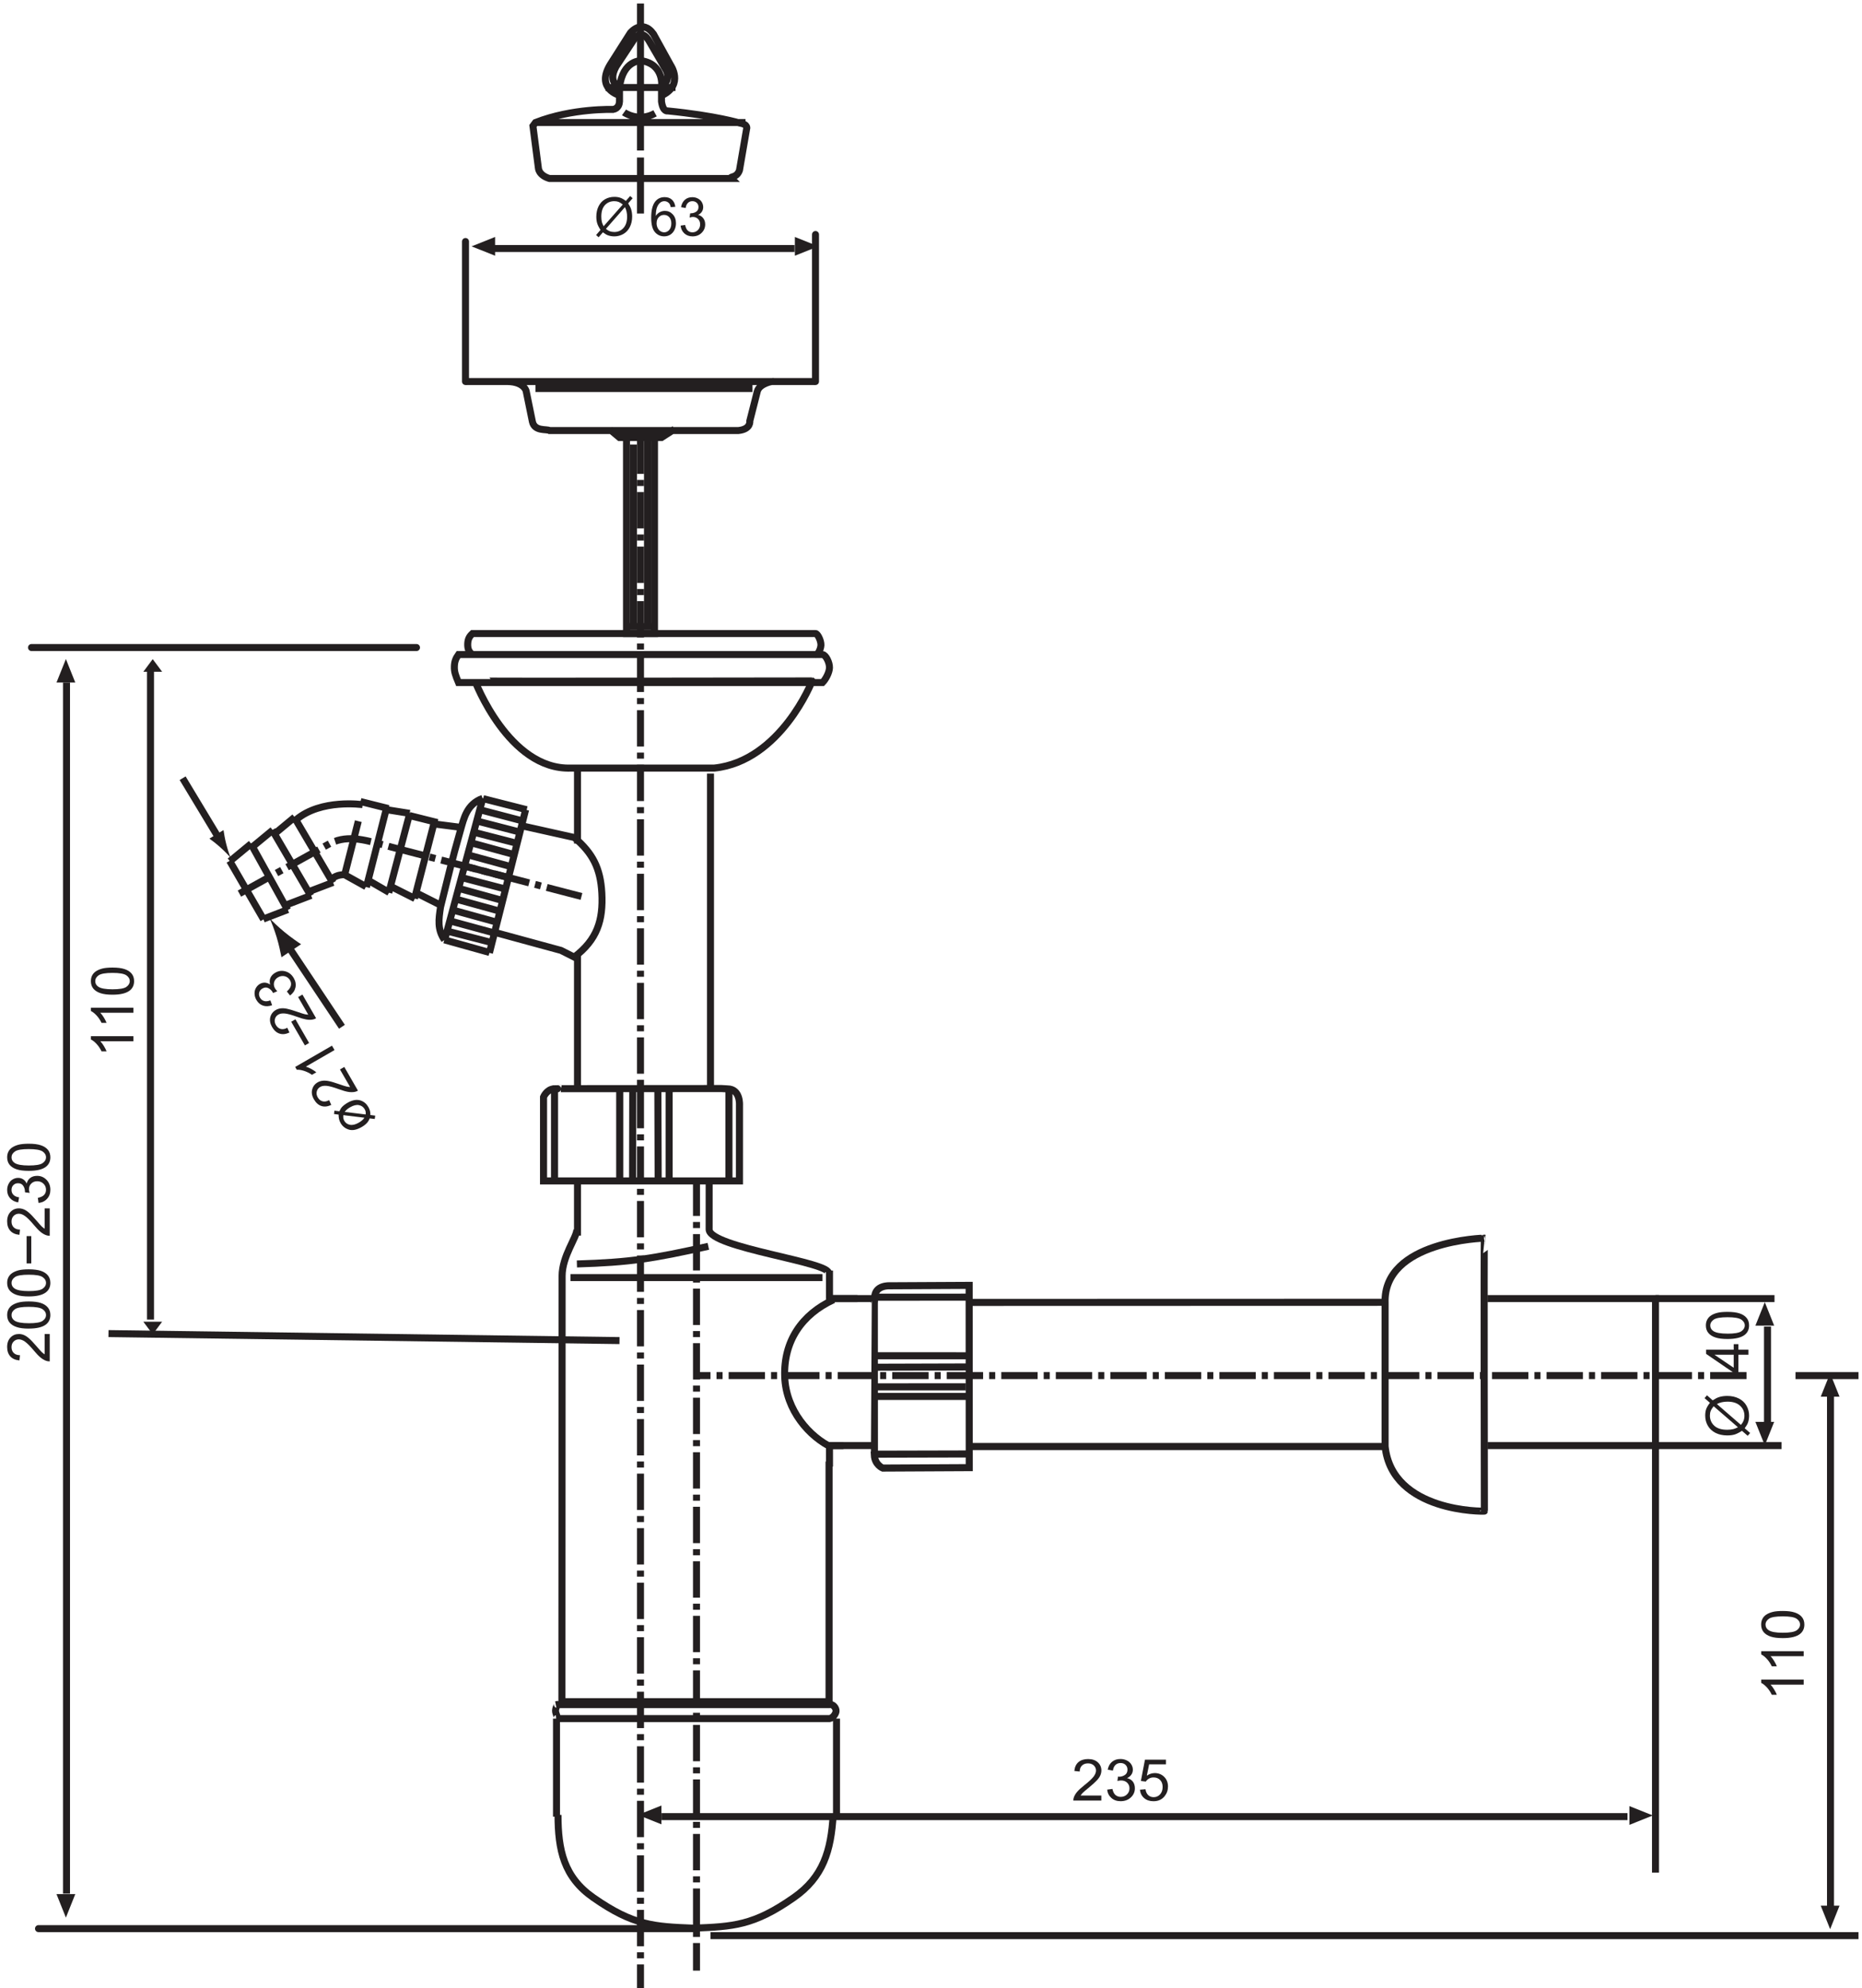 <?xml version="1.0" encoding="UTF-8"?>
<svg xmlns="http://www.w3.org/2000/svg" xmlns:xlink="http://www.w3.org/1999/xlink" width="266pt" height="284pt" viewBox="0 0 266 284" version="1.1">
<defs>
<clipPath id="clip1">
  <path d="M 70 0.32 L 113 0.32 L 113 31 L 70 31 Z "/>
</clipPath>
<clipPath id="clip2">
  <path d="M 86 0.32 L 97 0.32 L 97 31 L 86 31 Z "/>
</clipPath>
<clipPath id="clip3">
  <path d="M 101 196 L 265.719 196 L 265.719 277 L 101 277 Z "/>
</clipPath>
</defs>
<g id="surface1">
<path style="fill:none;stroke-width:10.107;stroke-linecap:butt;stroke-linejoin:round;stroke:rgb(13.719%,12.157%,12.547%);stroke-opacity:1;stroke-miterlimit:3.864;" d="M 824.141 1083.789 C 824.141 1072.305 803.047 1045.898 803.008 1017.227 L 802.734 409.141 L 1184.375 409.141 L 1184.375 752.188 " transform="matrix(0.1,0,0,-0.1,0,284)"/>
<path style="fill:none;stroke-width:10.107;stroke-linecap:butt;stroke-linejoin:miter;stroke:rgb(13.719%,12.157%,12.547%);stroke-opacity:1;stroke-miterlimit:3.864;" d="M 2120.547 1071.289 C 2119.805 1071.523 2120.547 681.445 2120.547 681.445 C 2120.547 680.938 1988.672 679.18 1978.711 773.906 C 1978.711 775.156 1978.711 978.828 1978.711 978.828 C 1975.664 1067.773 2121.328 1071.523 2120.547 1071.289 Z M 1978.203 979.688 L 1383.867 979.531 M 1981.562 773.672 L 1383.867 773.672 M 1041.367 1153.359 L 1041.367 1283.008 M 955.898 1152.539 L 955.898 1284.648 M 940.234 1154.102 L 939.805 1284.219 M 903.711 1153.789 L 903.945 1283.281 M 885.312 1153.359 L 885.312 1285.508 M 792.188 1153.047 L 792.188 1284.844 M 791.641 1284.648 C 791.641 1284.648 801.367 1284.805 801.211 1284.844 C 834.805 1284.844 1030.664 1285.039 1030.664 1285.039 L 1039.297 1284.531 C 1058.047 1284.414 1056.406 1261.133 1056.406 1261.133 L 1056.367 1153.047 L 776.484 1153.047 L 776.484 1272.969 C 776.484 1272.969 781.055 1284.062 791.602 1284.609 Z " transform="matrix(0.1,0,0,-0.1,0,284)"/>
<path style="fill:none;stroke-width:10;stroke-linecap:butt;stroke-linejoin:miter;stroke:rgb(13.719%,12.157%,12.547%);stroke-opacity:1;stroke-dasharray:51.932,8.655,8.655,8.655;stroke-miterlimit:3.864;" d="M 2495 875 L 995 875 " transform="matrix(0.1,0,0,-0.1,0,284)"/>
<path style="fill:none;stroke-width:10.107;stroke-linecap:butt;stroke-linejoin:miter;stroke:rgb(13.719%,12.157%,12.547%);stroke-opacity:1;stroke-miterlimit:3.864;" d="M 1380.977 987.031 L 1251.367 986.953 M 1381.641 903.32 L 1249.023 903.359 M 1380.664 887.344 L 1250.117 886.953 M 1379.375 858.945 L 1249.492 858.906 M 1380.664 845.195 L 1249.688 845.195 M 1380.664 763.047 L 1252.227 762.734 M 1249.102 761.367 L 1249.18 764.336 C 1249.258 764.414 1249.062 977.93 1249.062 977.93 L 1249.531 986.406 C 1249.688 1004.727 1271.211 1003.281 1271.211 1003.281 L 1384.492 1003.867 L 1384.648 743.516 L 1261.055 742.891 C 1261.055 742.891 1249.766 747.383 1249.062 761.367 Z " transform="matrix(0.1,0,0,-0.1,0,284)"/>
<path style="fill:none;stroke-width:10;stroke-linecap:butt;stroke-linejoin:miter;stroke:rgb(13.719%,12.157%,12.547%);stroke-opacity:1;stroke-miterlimit:3.864;" d="M 1185 985 L 1245 985 " transform="matrix(0.1,0,0,-0.1,0,284)"/>
<path style="fill:none;stroke-width:10;stroke-linecap:butt;stroke-linejoin:round;stroke:rgb(13.719%,12.157%,12.547%);stroke-opacity:1;stroke-miterlimit:3.864;" d="M 1185 775 L 1245 775 " transform="matrix(0.1,0,0,-0.1,0,284)"/>
<path style="fill:none;stroke-width:10;stroke-linecap:butt;stroke-linejoin:miter;stroke:rgb(13.719%,12.157%,12.547%);stroke-opacity:1;stroke-miterlimit:3.864;" d="M 1190.82 983.398 C 1145.391 962.422 1119.219 924.102 1121.016 873.281 C 1122.695 825.469 1156.211 787.188 1189.648 771.719 " transform="matrix(0.1,0,0,-0.1,0,284)"/>
<path style="fill:none;stroke-width:10;stroke-linecap:butt;stroke-linejoin:round;stroke:rgb(13.719%,12.157%,12.547%);stroke-opacity:1;stroke-miterlimit:3.864;" d="M 1185 745 L 1185 775 L 1205 775 " transform="matrix(0.1,0,0,-0.1,0,284)"/>
<path style="fill:none;stroke-width:10;stroke-linecap:butt;stroke-linejoin:miter;stroke:rgb(13.719%,12.157%,12.547%);stroke-opacity:1;stroke-miterlimit:3.864;" d="M 1183.203 1020.664 C 1191.406 1036.719 1013.086 1057.383 1013.047 1083.828 C 1012.969 1111.953 1013.086 1156.055 1013.086 1156.055 M 825 1075 L 825 1155 " transform="matrix(0.1,0,0,-0.1,0,284)"/>
<path style="fill:none;stroke-width:10;stroke-linecap:butt;stroke-linejoin:round;stroke:rgb(13.719%,12.157%,12.547%);stroke-opacity:1;stroke-miterlimit:3.864;" d="M 1225 985 L 1185 985 L 1185 1025 " transform="matrix(0.1,0,0,-0.1,0,284)"/>
<path style="fill:none;stroke-width:10;stroke-linecap:butt;stroke-linejoin:miter;stroke:rgb(13.719%,12.157%,12.547%);stroke-opacity:1;stroke-miterlimit:3.864;" d="M 824.141 1034.453 C 900.43 1036.758 932.5 1041.953 1011.914 1059.688 M 815 1015 L 1175 1015 " transform="matrix(0.1,0,0,-0.1,0,284)"/>
<path style="fill:none;stroke-width:10;stroke-linecap:butt;stroke-linejoin:miter;stroke:rgb(13.719%,12.157%,12.547%);stroke-opacity:1;stroke-miterlimit:3.864;" d="M 1190.234 247.422 C 1187.227 196.445 1176.172 158.75 1133.906 129.258 C 1076.406 89.062 1047.07 87.93 990.781 85.664 M 797.148 247.422 C 797.266 197.344 805.312 158.828 847.578 129.297 C 905.078 89.102 934.414 87.969 990.742 85.664 M 1195 385 L 1195 245 M 795 385 L 795 245 M 795 405 L 1185 405 C 1189.336 406.328 1194.883 400.586 1194.336 395.391 C 1193.828 391.133 1189.336 385.664 1185 385 L 795 385 C 798.125 385.664 793.398 391.992 793.633 396.562 C 793.906 402.031 798.125 406.328 795 405 Z " transform="matrix(0.1,0,0,-0.1,0,284)"/>
<path style="fill:none;stroke-width:10;stroke-linecap:butt;stroke-linejoin:miter;stroke:rgb(13.719%,12.157%,12.547%);stroke-opacity:1;stroke-dasharray:51.932,8.655,8.655,8.655;stroke-miterlimit:3.864;" d="M 915 2215 L 915 -5 M 995 1155 L 995 25 " transform="matrix(0.1,0,0,-0.1,0,284)"/>
<path style="fill:none;stroke-width:10;stroke-linecap:butt;stroke-linejoin:miter;stroke:rgb(13.719%,12.157%,12.547%);stroke-opacity:1;stroke-miterlimit:3.864;" d="M 2365 775 L 2365 165 " transform="matrix(0.1,0,0,-0.1,0,284)"/>
<path style="fill:none;stroke-width:10;stroke-linecap:butt;stroke-linejoin:miter;stroke:rgb(13.719%,12.157%,12.547%);stroke-opacity:1;stroke-miterlimit:3.864;" d="M 155 935 L 885 925 " transform="matrix(0.1,0,0,-0.1,0,284)"/>
<path style="fill:none;stroke-width:10;stroke-linecap:butt;stroke-linejoin:miter;stroke:rgb(13.719%,12.157%,12.547%);stroke-opacity:1;stroke-miterlimit:3.864;" d="M 1015 1285 L 1015 1735 M 825 1285 L 825 1475 " transform="matrix(0.1,0,0,-0.1,0,284)"/>
<g clip-path="url(#clip1)" clip-rule="nonzero">
<path style="fill:none;stroke-width:10;stroke-linecap:butt;stroke-linejoin:miter;stroke:rgb(13.719%,12.157%,12.547%);stroke-opacity:1;stroke-miterlimit:3.864;" d="M 886.055 2715.703 C 886.055 2715.703 866.875 2720.586 880.078 2744.922 L 905.859 2783.945 C 905.859 2783.945 916.133 2800.82 927.461 2781.133 L 950.234 2742.148 C 950.234 2742.148 961.016 2727.539 945.43 2716.406 M 884.883 2703.867 C 884.883 2703.867 850.664 2712.93 871.68 2747.695 L 900.469 2792.969 C 900.469 2792.969 917.227 2813.828 933.438 2791.523 L 958.008 2746.992 C 958.008 2746.992 977.227 2719.18 946.016 2703.867 M 765 2665 L 1065 2665 M 891.484 2679.492 C 891.484 2679.492 911.836 2664.883 935.82 2678.125 M 761.328 2660.039 L 769.102 2600.156 C 769.102 2600.156 769.102 2589.727 785 2585 L 1045 2585 C 1041.367 2588.672 1052.188 2584.844 1056.367 2596.68 L 1066.562 2655.82 C 1066.562 2655.82 1069.531 2662.109 1056.992 2664.18 C 1056.992 2664.18 1023.398 2674.609 953.828 2681.562 C 953.828 2681.562 947.227 2679.492 945 2695 L 945 2715 C 945.43 2716.367 949.023 2748.398 916.055 2753.281 C 916.055 2753.281 889.648 2754.648 885 2715 L 885 2695 C 884.883 2692.031 883.672 2685.078 875.898 2683.672 C 875.898 2683.672 817.734 2685.742 765 2665 Z " transform="matrix(0.1,0,0,-0.1,0,284)"/>
</g>
<g clip-path="url(#clip2)" clip-rule="nonzero">
<path style="fill:none;stroke-width:10;stroke-linecap:butt;stroke-linejoin:miter;stroke:rgb(13.719%,12.157%,12.547%);stroke-opacity:1;stroke-miterlimit:3.864;" d="M 865 2715 L 965 2715 M 915 2695 L 915 2835 M 915 2685 L 915 2695 M 915 2625 L 915 2685 M 915 2605 L 915 2615 M 915 2535 L 915 2605 " transform="matrix(0.1,0,0,-0.1,0,284)"/>
</g>
<path style="fill:none;stroke-width:10;stroke-linecap:butt;stroke-linejoin:miter;stroke:rgb(13.719%,12.157%,12.547%);stroke-opacity:1;stroke-miterlimit:3.864;" d="M 895 2215 L 895 1935 L 935 1935 L 935 2215 " transform="matrix(0.1,0,0,-0.1,0,284)"/>
<path style="fill:none;stroke-width:10;stroke-linecap:butt;stroke-linejoin:miter;stroke:rgb(13.719%,12.157%,12.547%);stroke-opacity:1;stroke-miterlimit:3.864;" d="M 895 1945 L 935 1945 " transform="matrix(0.1,0,0,-0.1,0,284)"/>
<path style="fill:none;stroke-width:10;stroke-linecap:butt;stroke-linejoin:miter;stroke:rgb(13.719%,12.157%,12.547%);stroke-opacity:1;stroke-miterlimit:3.864;" d="M 765 2285 L 1075 2285 M 1165 2295 L 1105 2295 C 1104.844 2295.977 1085.156 2292.422 1081.953 2281.25 L 1071.133 2238.633 C 1071.133 2238.633 1073.086 2226.953 1055 2225 L 785 2225 C 780.977 2227.461 763.75 2223.398 760.586 2237.617 L 751.68 2281.25 C 751.68 2281.25 749.141 2294.453 725 2295 L 665 2295 Z M 871.328 2226.445 L 885 2215 L 945 2215 L 963.594 2226.953 " transform="matrix(0.1,0,0,-0.1,0,284)"/>
<path style="fill:none;stroke-width:10.107;stroke-linecap:butt;stroke-linejoin:miter;stroke:rgb(13.719%,12.157%,12.547%);stroke-opacity:1;stroke-miterlimit:3.864;" d="M 678.516 1867.266 C 678.281 1866.484 1160.039 1867.266 1160.039 1867.266 C 1160.547 1867.227 1115.195 1752.773 1020.508 1742.812 C 1019.258 1742.812 815.547 1742.812 815.547 1742.812 C 726.602 1739.727 678.281 1868.008 678.516 1867.266 Z " transform="matrix(0.1,0,0,-0.1,0,284)"/>
<path style="fill:none;stroke-width:10;stroke-linecap:butt;stroke-linejoin:miter;stroke:rgb(13.719%,12.157%,12.547%);stroke-opacity:1;stroke-miterlimit:3.864;" d="M 825 1635 L 825 1745 " transform="matrix(0.1,0,0,-0.1,0,284)"/>
<path style="fill:none;stroke-width:10;stroke-linecap:butt;stroke-linejoin:miter;stroke:rgb(13.719%,12.157%,12.547%);stroke-opacity:1;stroke-miterlimit:3.864;" d="M 745 1785 Z " transform="matrix(0.1,0,0,-0.1,0,284)"/>
<path style="fill:none;stroke-width:10;stroke-linecap:butt;stroke-linejoin:miter;stroke:rgb(13.719%,12.157%,12.547%);stroke-opacity:1;stroke-miterlimit:3.864;" d="M 675 1935 L 1165 1935 C 1167.773 1935.156 1173.008 1925.195 1172.773 1918.398 C 1172.539 1912.305 1167.773 1903.594 1165 1905 L 675 1905 C 669.727 1908.633 667.969 1913.203 668.164 1920.078 C 668.398 1926.445 670.078 1930.508 675 1935 Z M 655 1905 L 1175 1905 C 1179.688 1904.648 1185.195 1893.633 1184.961 1886.094 C 1184.727 1879.375 1179.688 1869.688 1175 1865 L 655 1865 C 650.664 1875.352 648.828 1880.391 649.102 1887.969 C 649.297 1894.961 651.055 1899.414 655 1905 Z " transform="matrix(0.1,0,0,-0.1,0,284)"/>
<path style="fill:none;stroke-width:10;stroke-linecap:butt;stroke-linejoin:miter;stroke:rgb(13.719%,12.157%,12.547%);stroke-opacity:1;stroke-miterlimit:3.864;" d="M 925 2215 L 925 1945 M 905 2205 L 905 1945 " transform="matrix(0.1,0,0,-0.1,0,284)"/>
<path style="fill:none;stroke-width:10;stroke-linecap:butt;stroke-linejoin:miter;stroke:rgb(13.719%,12.157%,12.547%);stroke-opacity:1;stroke-miterlimit:3.864;" d="M 2125 985 L 2365 985 L 2365 775 L 2125 775 " transform="matrix(0.1,0,0,-0.1,0,284)"/>
<g clip-path="url(#clip3)" clip-rule="nonzero">
<path style="fill:none;stroke-width:10;stroke-linecap:butt;stroke-linejoin:miter;stroke:rgb(13.719%,12.157%,12.547%);stroke-opacity:1;stroke-miterlimit:3.864;" d="M 2565 875 L 2655 875 M 1015 75 L 2655 75 " transform="matrix(0.1,0,0,-0.1,0,284)"/>
</g>
<path style="fill:none;stroke-width:10;stroke-linecap:round;stroke-linejoin:miter;stroke:rgb(13.719%,12.157%,12.547%);stroke-opacity:1;stroke-miterlimit:3.864;" d="M 665 2295 L 665 2495 M 1165 2295 L 1165 2505 " transform="matrix(0.1,0,0,-0.1,0,284)"/>
<path style="fill:none;stroke-width:10;stroke-linecap:round;stroke-linejoin:miter;stroke:rgb(13.719%,12.157%,12.547%);stroke-opacity:1;stroke-miterlimit:3.864;" d="M 995 85 L 55 85 M 595 1915 L 45 1915 " transform="matrix(0.1,0,0,-0.1,0,284)"/>
<path style=" stroke:none;fill-rule:evenodd;fill:rgb(13.719%,12.157%,12.547%);fill-opacity:1;" d="M 70.727 35.191 L 70.727 36.531 L 67.367 35.191 L 70.727 33.848 L 70.727 35.191 "/>
<path style=" stroke:none;fill-rule:evenodd;fill:rgb(13.719%,12.157%,12.547%);fill-opacity:1;" d="M 113.555 35.191 L 113.555 33.848 L 116.906 35.191 L 113.555 36.531 L 113.555 35.191 "/>
<path style="fill:none;stroke-width:10;stroke-linecap:butt;stroke-linejoin:miter;stroke:rgb(13.719%,12.157%,12.547%);stroke-opacity:1;stroke-miterlimit:3.864;" d="M 705 2485 L 1135 2485 " transform="matrix(0.1,0,0,-0.1,0,284)"/>
<path style=" stroke:none;fill-rule:evenodd;fill:rgb(13.719%,12.157%,12.547%);fill-opacity:1;" d="M 94.488 259.258 L 94.488 260.602 L 91.133 259.258 L 94.488 257.918 L 94.488 259.258 "/>
<path style=" stroke:none;fill-rule:evenodd;fill:rgb(13.719%,12.157%,12.547%);fill-opacity:1;" d="M 232.77 259.336 L 232.77 257.996 L 236.121 259.336 L 232.77 260.68 L 232.77 259.336 "/>
<path style="fill:none;stroke-width:10;stroke-linecap:butt;stroke-linejoin:miter;stroke:rgb(13.719%,12.157%,12.547%);stroke-opacity:1;stroke-miterlimit:3.864;" d="M 2365 775 L 2545 775 M 2365 985 L 2535 985 M 945 245 L 2325 245 " transform="matrix(0.1,0,0,-0.1,0,284)"/>
<path style=" stroke:none;fill-rule:evenodd;fill:rgb(13.719%,12.157%,12.547%);fill-opacity:1;" d="M 252.113 189.367 L 250.77 189.367 L 252.113 186.012 L 253.453 189.367 L 252.113 189.367 "/>
<path style=" stroke:none;fill-rule:evenodd;fill:rgb(13.719%,12.157%,12.547%);fill-opacity:1;" d="M 252.113 203.109 L 253.453 203.109 L 252.113 206.469 L 250.77 203.109 L 252.113 203.109 "/>
<path style="fill:none;stroke-width:10;stroke-linecap:butt;stroke-linejoin:miter;stroke:rgb(13.719%,12.157%,12.547%);stroke-opacity:1;stroke-miterlimit:3.864;" d="M 2525 945 L 2525 805 " transform="matrix(0.1,0,0,-0.1,0,284)"/>
<path style=" stroke:none;fill-rule:nonzero;fill:rgb(13.719%,12.157%,12.547%);fill-opacity:1;" d="M 6.383 193.461 L 6.383 190.562 L 7.102 190.562 L 7.102 194.469 C 7.086 194.469 7.07 194.469 7.059 194.469 C 6.895 194.469 6.738 194.441 6.586 194.387 C 6.316 194.289 6.043 194.129 5.781 193.91 C 5.516 193.691 5.211 193.371 4.867 192.961 C 4.332 192.32 3.898 191.887 3.586 191.664 C 3.27 191.438 2.973 191.324 2.691 191.324 C 2.398 191.324 2.148 191.43 1.949 191.633 C 1.746 191.836 1.645 192.105 1.645 192.434 C 1.645 192.781 1.754 193.062 1.965 193.27 C 2.18 193.48 2.477 193.586 2.855 193.586 L 2.777 194.332 C 2.207 194.281 1.77 194.09 1.469 193.754 C 1.168 193.418 1.02 192.969 1.02 192.406 C 1.02 191.836 1.184 191.387 1.508 191.055 C 1.828 190.723 2.227 190.559 2.699 190.559 C 2.945 190.559 3.18 190.605 3.418 190.707 C 3.645 190.801 3.895 190.961 4.152 191.191 C 4.414 191.414 4.766 191.789 5.219 192.312 C 5.59 192.75 5.848 193.031 5.98 193.156 C 6.113 193.281 6.25 193.383 6.383 193.461 "/>
<path style=" stroke:none;fill-rule:nonzero;fill:rgb(13.719%,12.157%,12.547%);fill-opacity:1;" d="M 4.109 189.023 C 5.102 189.023 5.758 188.914 6.082 188.688 C 6.41 188.461 6.574 188.184 6.574 187.852 C 6.574 187.52 6.41 187.242 6.082 187.02 C 5.75 186.793 5.094 186.68 4.109 186.68 C 3.121 186.68 2.461 186.789 2.137 187.02 C 1.812 187.242 1.648 187.523 1.648 187.859 C 1.648 188.191 1.793 188.453 2.082 188.652 C 2.449 188.898 3.125 189.02 4.109 189.02 Z M 4.109 189.789 C 3.395 189.789 2.82 189.719 2.387 189.57 C 1.949 189.426 1.613 189.211 1.375 188.93 C 1.141 188.645 1.023 188.285 1.023 187.852 C 1.023 187.535 1.086 187.254 1.219 187.012 C 1.352 186.77 1.535 186.57 1.785 186.414 C 2.031 186.262 2.332 186.137 2.684 186.047 C 3.035 185.957 3.512 185.91 4.109 185.91 C 4.82 185.91 5.395 185.984 5.828 186.125 C 6.262 186.27 6.598 186.484 6.836 186.77 C 7.074 187.055 7.195 187.414 7.195 187.848 C 7.195 188.418 6.984 188.871 6.566 189.199 C 6.062 189.59 5.242 189.785 4.109 189.785 "/>
<path style=" stroke:none;fill-rule:nonzero;fill:rgb(13.719%,12.157%,12.547%);fill-opacity:1;" d="M 4.109 184.43 C 5.102 184.43 5.758 184.316 6.082 184.094 C 6.41 183.871 6.574 183.59 6.574 183.262 C 6.574 182.93 6.41 182.652 6.082 182.426 C 5.75 182.199 5.094 182.09 4.109 182.09 C 3.121 182.09 2.461 182.199 2.137 182.426 C 1.812 182.652 1.648 182.934 1.648 183.266 C 1.648 183.598 1.793 183.863 2.082 184.059 C 2.449 184.309 3.125 184.43 4.109 184.43 Z M 4.109 185.195 C 3.395 185.195 2.82 185.125 2.387 184.98 C 1.949 184.836 1.613 184.621 1.375 184.336 C 1.141 184.051 1.023 183.691 1.023 183.262 C 1.023 182.941 1.086 182.66 1.219 182.422 C 1.352 182.18 1.535 181.98 1.785 181.824 C 2.031 181.668 2.332 181.543 2.684 181.453 C 3.035 181.367 3.512 181.32 4.109 181.32 C 4.82 181.32 5.395 181.395 5.828 181.535 C 6.262 181.68 6.598 181.895 6.836 182.18 C 7.074 182.465 7.195 182.824 7.195 183.258 C 7.195 183.832 6.984 184.281 6.566 184.605 C 6.062 184.996 5.242 185.195 4.109 185.195 "/>
<path style=" stroke:none;fill-rule:nonzero;fill:rgb(13.719%,12.157%,12.547%);fill-opacity:1;" d="M 3.801 180.48 L 4.469 180.48 L 4.469 176.574 L 3.801 176.574 Z "/>
<path style=" stroke:none;fill-rule:nonzero;fill:rgb(13.719%,12.157%,12.547%);fill-opacity:1;" d="M 6.383 175.52 L 6.383 172.617 L 7.102 172.617 L 7.102 176.527 C 7.086 176.527 7.07 176.527 7.059 176.527 C 6.895 176.527 6.738 176.496 6.586 176.441 C 6.316 176.344 6.043 176.184 5.781 175.965 C 5.516 175.746 5.211 175.43 4.867 175.016 C 4.332 174.375 3.898 173.941 3.586 173.719 C 3.27 173.488 2.973 173.379 2.691 173.379 C 2.398 173.379 2.148 173.484 1.949 173.688 C 1.746 173.895 1.645 174.16 1.645 174.492 C 1.645 174.84 1.754 175.121 1.965 175.328 C 2.18 175.539 2.477 175.645 2.855 175.645 L 2.777 176.391 C 2.207 176.34 1.77 176.145 1.469 175.812 C 1.168 175.477 1.02 175.027 1.02 174.465 C 1.02 173.895 1.184 173.441 1.508 173.113 C 1.828 172.781 2.227 172.613 2.699 172.613 C 2.945 172.613 3.18 172.664 3.418 172.762 C 3.645 172.859 3.895 173.02 4.152 173.246 C 4.414 173.469 4.766 173.848 5.219 174.367 C 5.59 174.805 5.848 175.086 5.98 175.215 C 6.113 175.336 6.25 175.438 6.383 175.52 "/>
<path style=" stroke:none;fill-rule:nonzero;fill:rgb(13.719%,12.157%,12.547%);fill-opacity:1;" d="M 5.504 171.836 L 5.406 171.109 C 5.82 171.027 6.121 170.887 6.301 170.688 C 6.488 170.488 6.574 170.246 6.574 169.957 C 6.574 169.613 6.457 169.324 6.215 169.094 C 5.973 168.855 5.672 168.738 5.312 168.738 C 4.973 168.738 4.691 168.848 4.469 169.066 C 4.25 169.281 4.137 169.559 4.137 169.895 C 4.137 170.031 4.172 170.199 4.238 170.402 L 3.586 170.324 C 3.57 170.277 3.562 170.238 3.562 170.211 C 3.562 169.906 3.48 169.629 3.316 169.387 C 3.156 169.145 2.91 169.023 2.57 169.023 C 2.305 169.023 2.082 169.113 1.906 169.293 C 1.73 169.469 1.645 169.699 1.645 169.984 C 1.645 170.266 1.738 170.492 1.918 170.68 C 2.098 170.867 2.367 170.988 2.727 171.039 L 2.598 171.762 C 2.098 171.672 1.711 171.469 1.434 171.152 C 1.16 170.844 1.023 170.449 1.023 169.984 C 1.023 169.66 1.094 169.363 1.238 169.094 C 1.379 168.82 1.57 168.613 1.816 168.473 C 2.062 168.328 2.32 168.258 2.598 168.258 C 2.855 168.258 3.094 168.324 3.305 168.461 C 3.52 168.598 3.691 168.801 3.816 169.066 C 3.898 168.719 4.07 168.449 4.332 168.258 C 4.586 168.066 4.914 167.969 5.305 167.969 C 5.832 167.969 6.277 168.16 6.645 168.535 C 7.012 168.91 7.195 169.387 7.195 169.957 C 7.195 170.477 7.039 170.906 6.723 171.246 C 6.414 171.59 6.004 171.785 5.504 171.836 L 5.504 171.832 "/>
<path style=" stroke:none;fill-rule:nonzero;fill:rgb(13.719%,12.157%,12.547%);fill-opacity:1;" d="M 4.109 166.488 C 5.102 166.488 5.758 166.379 6.082 166.152 C 6.41 165.93 6.574 165.648 6.574 165.316 C 6.574 164.984 6.41 164.711 6.082 164.484 C 5.75 164.258 5.094 164.145 4.109 164.145 C 3.121 164.145 2.461 164.254 2.137 164.484 C 1.812 164.711 1.648 164.988 1.648 165.324 C 1.648 165.656 1.793 165.922 2.082 166.117 C 2.449 166.367 3.125 166.488 4.109 166.488 Z M 4.109 167.254 C 3.395 167.254 2.82 167.184 2.387 167.039 C 1.949 166.895 1.613 166.68 1.375 166.395 C 1.141 166.109 1.023 165.75 1.023 165.316 C 1.023 165 1.086 164.719 1.219 164.477 C 1.352 164.238 1.535 164.035 1.785 163.883 C 2.031 163.727 2.332 163.602 2.684 163.512 C 3.035 163.426 3.512 163.379 4.109 163.379 C 4.82 163.379 5.395 163.449 5.828 163.598 C 6.262 163.738 6.598 163.953 6.836 164.238 C 7.074 164.523 7.195 164.887 7.195 165.316 C 7.195 165.891 6.984 166.34 6.566 166.668 C 6.062 167.062 5.242 167.254 4.109 167.254 "/>
<path style=" stroke:none;fill-rule:nonzero;fill:rgb(13.719%,12.157%,12.547%);fill-opacity:1;" d="M 12.988 148.02 L 19.062 148.02 L 19.062 148.738 L 14.328 148.738 C 14.5 148.914 14.672 149.141 14.84 149.422 C 15.012 149.707 15.141 149.957 15.223 150.184 L 14.508 150.184 C 14.312 149.781 14.078 149.43 13.797 149.125 C 13.52 148.824 13.246 148.613 12.988 148.484 L 12.988 148.02 "/>
<path style=" stroke:none;fill-rule:nonzero;fill:rgb(13.719%,12.157%,12.547%);fill-opacity:1;" d="M 12.988 143.953 L 19.062 143.953 L 19.062 144.672 L 14.328 144.672 C 14.5 144.848 14.672 145.078 14.84 145.355 C 15.012 145.641 15.141 145.895 15.223 146.117 L 14.508 146.117 C 14.312 145.715 14.078 145.363 13.797 145.059 C 13.52 144.762 13.246 144.547 12.988 144.418 L 12.988 143.957 "/>
<path style=" stroke:none;fill-rule:nonzero;fill:rgb(13.719%,12.157%,12.547%);fill-opacity:1;" d="M 16.07 141.32 C 17.062 141.32 17.719 141.207 18.043 140.984 C 18.371 140.758 18.535 140.48 18.535 140.152 C 18.535 139.82 18.371 139.543 18.043 139.316 C 17.715 139.094 17.055 138.977 16.07 138.977 C 15.082 138.977 14.422 139.094 14.098 139.316 C 13.77 139.543 13.609 139.82 13.609 140.16 C 13.609 140.492 13.754 140.758 14.039 140.949 C 14.41 141.199 15.086 141.32 16.07 141.32 L 16.07 141.324 Z M 16.07 142.09 C 15.355 142.09 14.785 142.016 14.348 141.871 C 13.914 141.727 13.578 141.512 13.34 141.23 C 13.102 140.941 12.984 140.582 12.984 140.152 C 12.984 139.836 13.047 139.555 13.18 139.312 C 13.312 139.074 13.496 138.875 13.746 138.719 C 13.992 138.562 14.293 138.441 14.645 138.348 C 14.996 138.262 15.473 138.215 16.074 138.215 C 16.781 138.215 17.355 138.285 17.789 138.43 C 18.227 138.574 18.562 138.785 18.797 139.07 C 19.035 139.355 19.156 139.715 19.156 140.152 C 19.156 140.723 18.945 141.176 18.531 141.5 C 18.023 141.891 17.207 142.09 16.07 142.09 "/>
<path style=" stroke:none;fill-rule:nonzero;fill:rgb(13.719%,12.157%,12.547%);fill-opacity:1;" d="M 245.266 200.562 L 248.703 203.543 C 248.879 203.34 248.996 203.148 249.066 202.973 C 249.156 202.746 249.203 202.5 249.203 202.238 C 249.203 201.652 248.992 201.172 248.566 200.793 C 248.145 200.41 247.547 200.223 246.785 200.223 C 246.211 200.223 245.703 200.336 245.27 200.562 Z M 248.281 203.883 L 244.809 200.879 C 244.602 201.129 244.465 201.352 244.391 201.539 C 244.312 201.73 244.273 201.953 244.273 202.207 C 244.273 202.793 244.48 203.277 244.895 203.66 C 245.305 204.047 245.922 204.238 246.742 204.238 C 247.062 204.238 247.348 204.207 247.598 204.148 C 247.781 204.105 248.012 204.016 248.285 203.879 Z M 244.281 200.395 L 243.508 199.719 L 243.855 199.316 L 244.668 200.035 C 245.02 199.805 245.328 199.648 245.594 199.566 C 245.938 199.461 246.324 199.406 246.754 199.406 C 247.371 199.406 247.922 199.527 248.406 199.773 C 248.891 200.02 249.254 200.359 249.5 200.801 C 249.746 201.242 249.871 201.711 249.871 202.207 C 249.871 202.578 249.816 202.914 249.715 203.215 C 249.633 203.445 249.473 203.715 249.242 204.023 L 250.02 204.699 L 249.672 205.102 L 248.855 204.391 C 248.445 204.652 248.094 204.828 247.801 204.918 C 247.508 205.004 247.16 205.047 246.75 205.047 C 246.129 205.047 245.57 204.93 245.082 204.688 C 244.598 204.441 244.227 204.102 243.977 203.664 C 243.727 203.23 243.602 202.746 243.602 202.211 C 243.602 201.848 243.648 201.531 243.75 201.262 C 243.852 200.992 244.027 200.703 244.277 200.391 "/>
<path style=" stroke:none;fill-rule:nonzero;fill:rgb(13.719%,12.157%,12.547%);fill-opacity:1;" d="M 247.672 195.387 L 247.672 193.523 L 244.922 193.523 L 247.672 195.383 Z M 249.777 192.805 L 249.777 193.523 L 248.34 193.523 L 248.34 196.098 L 247.672 196.098 L 243.727 193.398 L 243.727 192.805 L 247.672 192.805 L 247.672 192.008 L 248.34 192.008 L 248.34 192.805 L 249.777 192.805 "/>
<path style=" stroke:none;fill-rule:nonzero;fill:rgb(13.719%,12.157%,12.547%);fill-opacity:1;" d="M 246.785 190.512 C 247.773 190.512 248.434 190.395 248.762 190.172 C 249.086 189.945 249.254 189.664 249.254 189.336 C 249.254 189.008 249.09 188.73 248.762 188.504 C 248.434 188.281 247.773 188.164 246.789 188.164 C 245.801 188.164 245.141 188.281 244.816 188.504 C 244.492 188.73 244.324 189.012 244.324 189.348 C 244.324 189.676 244.469 189.941 244.758 190.137 C 245.125 190.387 245.805 190.508 246.789 190.508 L 246.789 190.512 Z M 246.785 191.273 C 246.074 191.273 245.5 191.203 245.062 191.055 C 244.625 190.91 244.289 190.699 244.051 190.41 C 243.816 190.129 243.695 189.766 243.695 189.336 C 243.695 189.016 243.766 188.734 243.895 188.496 C 244.027 188.254 244.211 188.055 244.457 187.898 C 244.703 187.742 245.004 187.617 245.359 187.531 C 245.711 187.441 246.188 187.398 246.785 187.398 C 247.496 187.398 248.066 187.473 248.504 187.613 C 248.938 187.758 249.273 187.969 249.512 188.258 C 249.754 188.539 249.867 188.902 249.867 189.336 C 249.867 189.906 249.66 190.359 249.242 190.684 C 248.738 191.074 247.918 191.273 246.785 191.273 "/>
<path style=" stroke:none;fill-rule:nonzero;fill:rgb(13.719%,12.157%,12.547%);fill-opacity:1;" d="M 154.363 256.488 L 157.332 256.488 L 157.332 257.207 L 153.336 257.207 C 153.332 257.195 153.332 257.18 153.332 257.164 C 153.332 257.008 153.363 256.855 153.422 256.707 C 153.523 256.438 153.688 256.176 153.91 255.922 C 154.137 255.664 154.461 255.371 154.887 255.031 C 155.547 254.508 155.992 254.094 156.227 253.785 C 156.453 253.48 156.574 253.191 156.574 252.918 C 156.574 252.633 156.465 252.391 156.258 252.191 C 156.047 251.996 155.77 251.895 155.43 251.895 C 155.07 251.895 154.781 252 154.57 252.203 C 154.355 252.41 154.246 252.695 154.242 253.059 L 153.477 252.98 C 153.527 252.426 153.727 252.004 154.066 251.711 C 154.41 251.422 154.867 251.277 155.445 251.277 C 156.031 251.277 156.492 251.434 156.832 251.742 C 157.172 252.055 157.34 252.445 157.34 252.906 C 157.34 253.145 157.289 253.375 157.191 253.605 C 157.094 253.832 156.93 254.07 156.695 254.32 C 156.465 254.574 156.086 254.918 155.547 255.359 C 155.102 255.723 154.812 255.969 154.684 256.102 C 154.559 256.23 154.453 256.359 154.367 256.492 "/>
<path style=" stroke:none;fill-rule:nonzero;fill:rgb(13.719%,12.157%,12.547%);fill-opacity:1;" d="M 158.172 255.645 L 158.918 255.547 C 159.004 255.949 159.148 256.238 159.355 256.414 C 159.562 256.59 159.809 256.68 160.105 256.68 C 160.453 256.68 160.754 256.562 160.992 256.332 C 161.234 256.098 161.355 255.809 161.355 255.465 C 161.355 255.137 161.242 254.867 161.02 254.652 C 160.793 254.438 160.508 254.336 160.16 254.336 C 160.02 254.336 159.844 254.359 159.633 254.406 L 159.715 253.77 C 159.766 253.793 159.805 253.805 159.836 253.805 C 160.152 253.805 160.438 253.723 160.691 253.555 C 160.941 253.391 161.07 253.137 161.07 252.789 C 161.07 252.516 160.977 252.289 160.793 252.109 C 160.609 251.93 160.371 251.844 160.078 251.844 C 159.793 251.844 159.551 251.934 159.359 252.113 C 159.164 252.293 159.039 252.562 158.984 252.926 L 158.246 252.797 C 158.336 252.309 158.543 251.934 158.863 251.668 C 159.184 251.402 159.586 251.27 160.062 251.27 C 160.395 251.27 160.699 251.34 160.977 251.477 C 161.254 251.613 161.465 251.805 161.613 252.039 C 161.762 252.281 161.836 252.531 161.836 252.801 C 161.836 253.059 161.766 253.293 161.625 253.5 C 161.484 253.711 161.277 253.879 161.004 254 C 161.359 254.082 161.637 254.246 161.836 254.5 C 162.027 254.754 162.125 255.07 162.125 255.453 C 162.125 255.969 161.934 256.402 161.547 256.762 C 161.16 257.117 160.676 257.297 160.09 257.297 C 159.562 257.297 159.117 257.145 158.77 256.836 C 158.418 256.527 158.219 256.133 158.168 255.641 L 158.172 255.641 "/>
<path style=" stroke:none;fill-rule:nonzero;fill:rgb(13.719%,12.157%,12.547%);fill-opacity:1;" d="M 162.855 255.656 L 163.641 255.59 C 163.695 255.969 163.832 256.25 164.043 256.441 C 164.254 256.633 164.512 256.723 164.805 256.723 C 165.164 256.723 165.469 256.594 165.719 256.328 C 165.969 256.055 166.09 255.703 166.09 255.262 C 166.09 254.844 165.973 254.512 165.73 254.27 C 165.492 254.023 165.18 253.902 164.789 253.902 C 164.551 253.902 164.336 253.957 164.141 254.066 C 163.945 254.18 163.797 254.32 163.684 254.496 L 162.984 254.406 L 163.566 251.363 L 166.566 251.363 L 166.566 252.035 L 164.16 252.035 L 163.832 253.652 C 164.195 253.402 164.574 253.281 164.973 253.281 C 165.5 253.281 165.945 253.461 166.309 253.816 C 166.668 254.172 166.855 254.633 166.855 255.195 C 166.855 255.73 166.691 256.191 166.375 256.582 C 165.988 257.062 165.457 257.301 164.789 257.301 C 164.242 257.301 163.793 257.148 163.445 256.852 C 163.098 256.551 162.898 256.152 162.848 255.656 L 162.848 255.652 "/>
<path style=" stroke:none;fill-rule:nonzero;fill:rgb(13.719%,12.157%,12.547%);fill-opacity:1;" d="M 89.277 29.59 L 86.559 32.691 C 86.746 32.848 86.918 32.957 87.082 33.02 C 87.285 33.102 87.512 33.141 87.754 33.141 C 88.285 33.141 88.723 32.949 89.066 32.566 C 89.414 32.184 89.586 31.648 89.586 30.957 C 89.586 30.441 89.484 29.984 89.277 29.59 Z M 86.23 32.32 L 88.969 29.215 C 88.738 29.031 88.535 28.906 88.363 28.84 C 88.191 28.773 87.988 28.738 87.758 28.738 C 87.223 28.738 86.777 28.922 86.43 29.289 C 86.078 29.66 85.902 30.207 85.902 30.938 C 85.902 31.223 85.93 31.48 85.98 31.703 C 86.02 31.871 86.102 32.07 86.227 32.312 Z M 89.406 28.703 L 90.02 28 L 90.379 28.316 L 89.738 29.051 C 89.945 29.367 90.086 29.648 90.16 29.887 C 90.258 30.199 90.309 30.551 90.309 30.938 C 90.309 31.5 90.195 31.996 89.973 32.438 C 89.754 32.871 89.445 33.203 89.043 33.43 C 88.641 33.652 88.219 33.766 87.77 33.766 C 87.438 33.766 87.133 33.715 86.859 33.617 C 86.648 33.543 86.406 33.398 86.129 33.188 L 85.516 33.891 L 85.156 33.574 L 85.785 32.844 C 85.547 32.473 85.391 32.156 85.312 31.895 C 85.23 31.633 85.188 31.32 85.188 30.953 C 85.188 30.391 85.297 29.891 85.516 29.453 C 85.738 29.016 86.043 28.684 86.441 28.457 C 86.836 28.234 87.277 28.121 87.762 28.121 C 88.086 28.121 88.371 28.164 88.617 28.25 C 88.863 28.34 89.129 28.488 89.41 28.703 "/>
<path style=" stroke:none;fill-rule:nonzero;fill:rgb(13.719%,12.157%,12.547%);fill-opacity:1;" d="M 93.797 31.879 C 93.797 32.113 93.848 32.336 93.941 32.543 C 94.039 32.754 94.172 32.914 94.344 33.023 C 94.516 33.133 94.699 33.188 94.891 33.188 C 95.164 33.188 95.406 33.074 95.605 32.848 C 95.805 32.617 95.902 32.309 95.902 31.914 C 95.902 31.539 95.805 31.242 95.609 31.023 C 95.41 30.805 95.164 30.699 94.863 30.699 C 94.566 30.699 94.316 30.805 94.109 31.023 C 93.902 31.242 93.801 31.527 93.801 31.879 Z M 96.477 29.539 L 95.82 29.59 C 95.766 29.332 95.68 29.141 95.57 29.023 C 95.391 28.836 95.172 28.738 94.91 28.738 C 94.703 28.738 94.52 28.797 94.359 28.918 C 94.152 29.07 93.988 29.297 93.871 29.59 C 93.75 29.883 93.688 30.305 93.684 30.848 C 93.84 30.602 94.031 30.422 94.266 30.301 C 94.492 30.184 94.73 30.121 94.984 30.121 C 95.422 30.121 95.797 30.285 96.105 30.617 C 96.414 30.945 96.566 31.371 96.566 31.895 C 96.566 32.234 96.496 32.555 96.352 32.848 C 96.207 33.145 96.004 33.367 95.754 33.523 C 95.5 33.684 95.211 33.762 94.891 33.762 C 94.344 33.762 93.895 33.555 93.547 33.141 C 93.199 32.73 93.027 32.047 93.027 31.098 C 93.027 30.039 93.219 29.27 93.602 28.789 C 93.934 28.371 94.387 28.16 94.953 28.16 C 95.371 28.16 95.719 28.277 95.988 28.523 C 96.258 28.766 96.418 29.102 96.473 29.531 L 96.473 29.535 "/>
<path style=" stroke:none;fill-rule:nonzero;fill:rgb(13.719%,12.157%,12.547%);fill-opacity:1;" d="M 97.223 32.227 L 97.875 32.137 C 97.949 32.512 98.082 32.781 98.262 32.945 C 98.441 33.109 98.66 33.191 98.922 33.191 C 99.23 33.191 99.488 33.082 99.703 32.863 C 99.914 32.645 100.02 32.375 100.02 32.051 C 100.02 31.742 99.922 31.488 99.727 31.289 C 99.527 31.09 99.281 30.988 98.98 30.988 C 98.855 30.988 98.703 31.02 98.52 31.082 L 98.59 30.488 C 98.637 30.473 98.668 30.465 98.699 30.465 C 98.977 30.465 99.227 30.391 99.449 30.246 C 99.672 30.102 99.785 29.875 99.785 29.57 C 99.785 29.332 99.703 29.133 99.539 28.977 C 99.379 28.82 99.168 28.738 98.91 28.738 C 98.656 28.738 98.445 28.82 98.277 28.984 C 98.105 29.148 97.996 29.391 97.949 29.715 L 97.293 29.594 C 97.371 29.141 97.555 28.789 97.84 28.539 C 98.121 28.289 98.477 28.168 98.898 28.168 C 99.188 28.168 99.457 28.23 99.699 28.359 C 99.945 28.488 100.133 28.66 100.262 28.883 C 100.391 29.105 100.457 29.34 100.457 29.59 C 100.457 29.824 100.395 30.043 100.27 30.238 C 100.148 30.434 99.965 30.586 99.73 30.699 C 100.039 30.773 100.281 30.93 100.457 31.164 C 100.645 31.402 100.742 31.695 100.742 32.051 C 100.742 32.527 100.57 32.934 100.23 33.266 C 99.887 33.602 99.457 33.766 98.934 33.766 C 98.465 33.766 98.07 33.621 97.762 33.34 C 97.453 33.051 97.273 32.684 97.23 32.227 "/>
<path style=" stroke:none;fill-rule:evenodd;fill:rgb(13.719%,12.157%,12.547%);fill-opacity:1;" d="M 9.414 97.496 L 8.07 97.496 L 9.414 94.141 L 10.754 97.496 L 9.414 97.496 "/>
<path style=" stroke:none;fill-rule:evenodd;fill:rgb(13.719%,12.157%,12.547%);fill-opacity:1;" d="M 9.414 270.57 L 10.754 270.57 L 9.414 273.926 L 8.07 270.57 L 9.414 270.57 "/>
<path style="fill:none;stroke-width:10;stroke-linecap:butt;stroke-linejoin:miter;stroke:rgb(13.719%,12.157%,12.547%);stroke-opacity:1;stroke-miterlimit:3.864;" d="M 95 1865 L 95 135 " transform="matrix(0.1,0,0,-0.1,0,284)"/>
<path style=" stroke:none;fill-rule:evenodd;fill:rgb(13.719%,12.157%,12.547%);fill-opacity:1;" d="M 261.449 199.516 L 260.105 199.516 L 261.449 196.16 L 262.789 199.516 L 261.449 199.516 "/>
<path style=" stroke:none;fill-rule:evenodd;fill:rgb(13.719%,12.157%,12.547%);fill-opacity:1;" d="M 261.449 272.223 L 262.789 272.223 L 261.449 275.578 L 260.105 272.223 L 261.449 272.223 "/>
<path style="fill:none;stroke-width:10;stroke-linecap:butt;stroke-linejoin:miter;stroke:rgb(13.719%,12.157%,12.547%);stroke-opacity:1;stroke-miterlimit:3.864;" d="M 2615 845 L 2615 115 " transform="matrix(0.1,0,0,-0.1,0,284)"/>
<path style=" stroke:none;fill-rule:nonzero;fill:rgb(13.719%,12.157%,12.547%);fill-opacity:1;" d="M 251.598 239.934 L 257.672 239.934 L 257.672 240.652 L 252.941 240.652 C 253.109 240.828 253.277 241.055 253.449 241.34 C 253.621 241.621 253.75 241.871 253.836 242.098 L 253.117 242.098 C 252.922 241.695 252.688 241.34 252.41 241.039 C 252.129 240.738 251.863 240.523 251.602 240.398 L 251.602 239.934 "/>
<path style=" stroke:none;fill-rule:nonzero;fill:rgb(13.719%,12.157%,12.547%);fill-opacity:1;" d="M 251.598 235.867 L 257.672 235.867 L 257.672 236.586 L 252.941 236.586 C 253.109 236.758 253.277 236.988 253.449 237.27 C 253.621 237.555 253.75 237.805 253.836 238.031 L 253.117 238.031 C 252.922 237.629 252.688 237.273 252.41 236.973 C 252.129 236.672 251.863 236.457 251.602 236.332 L 251.602 235.863 "/>
<path style=" stroke:none;fill-rule:nonzero;fill:rgb(13.719%,12.157%,12.547%);fill-opacity:1;" d="M 254.68 233.234 C 255.668 233.234 256.324 233.121 256.656 232.898 C 256.98 232.672 257.148 232.395 257.148 232.062 C 257.148 231.734 256.984 231.457 256.656 231.23 C 256.328 231.004 255.668 230.895 254.684 230.895 C 253.691 230.895 253.031 231.004 252.711 231.23 C 252.387 231.457 252.219 231.738 252.219 232.07 C 252.219 232.402 252.363 232.664 252.652 232.863 C 253.02 233.113 253.695 233.234 254.68 233.234 Z M 254.684 234 C 253.969 234 253.395 233.93 252.961 233.785 C 252.523 233.641 252.188 233.426 251.949 233.141 C 251.711 232.855 251.594 232.496 251.594 232.062 C 251.594 231.746 251.66 231.465 251.789 231.223 C 251.922 230.98 252.105 230.781 252.352 230.629 C 252.602 230.469 252.898 230.348 253.254 230.258 C 253.605 230.168 254.082 230.125 254.68 230.125 C 255.391 230.125 255.965 230.195 256.398 230.344 C 256.832 230.484 257.168 230.699 257.406 230.984 C 257.648 231.273 257.766 231.633 257.766 232.062 C 257.766 232.637 257.555 233.086 257.137 233.414 C 256.633 233.805 255.812 234 254.68 234 "/>
<path style=" stroke:none;fill-rule:evenodd;fill:rgb(13.719%,12.157%,12.547%);fill-opacity:1;" d="M 21.816 95.957 L 20.477 95.957 L 21.816 94.156 L 23.16 95.957 L 21.816 95.957 "/>
<path style=" stroke:none;fill-rule:evenodd;fill:rgb(13.719%,12.157%,12.547%);fill-opacity:1;" d="M 21.816 188.805 L 23.16 188.805 L 21.816 190.605 L 20.477 188.805 L 21.816 188.805 "/>
<path style="fill:none;stroke-width:10;stroke-linecap:butt;stroke-linejoin:miter;stroke:rgb(13.719%,12.157%,12.547%);stroke-opacity:1;stroke-miterlimit:3.864;" d="M 215 1885 L 215 955 " transform="matrix(0.1,0,0,-0.1,0,284)"/>
<path style="fill:none;stroke-width:10;stroke-linecap:butt;stroke-linejoin:miter;stroke:rgb(13.719%,12.157%,12.547%);stroke-opacity:1;stroke-miterlimit:3.864;" d="M 260.898 1728.359 L 313.32 1641.406 " transform="matrix(0.1,0,0,-0.1,0,284)"/>
<path style=" stroke:none;fill-rule:nonzero;fill:rgb(13.719%,12.157%,12.547%);fill-opacity:1;" d="M 32.316 120.555 C 32.117 119.773 32.039 119.234 31.93 118.574 L 29.914 119.793 C 30.117 119.93 30.891 120.512 31.488 121.055 C 32.133 121.633 32.664 122.188 32.969 122.57 C 32.77 122.121 32.531 121.395 32.316 120.555 "/>
<path style="fill:none;stroke-width:10;stroke-linecap:butt;stroke-linejoin:miter;stroke:rgb(13.719%,12.157%,12.547%);stroke-opacity:1;stroke-miterlimit:3.864;" d="M 488.477 1373.281 L 409.805 1491.289 " transform="matrix(0.1,0,0,-0.1,0,284)"/>
<path style=" stroke:none;fill-rule:nonzero;fill:rgb(13.719%,12.157%,12.547%);fill-opacity:1;" d="M 39.539 133.941 C 39.871 135.043 40.016 135.809 40.211 136.742 L 43.012 134.879 C 42.711 134.695 41.57 133.91 40.684 133.18 C 39.734 132.395 38.934 131.641 38.48 131.109 C 38.789 131.738 39.184 132.762 39.543 133.941 "/>
<path style=" stroke:none;fill-rule:nonzero;fill:rgb(13.719%,12.157%,12.547%);fill-opacity:1;" d="M 49.246 158.836 L 52.234 159.199 C 52.281 158.93 52.234 158.684 52.102 158.457 C 51.914 158.133 51.641 157.934 51.273 157.863 C 50.91 157.793 50.484 157.898 50 158.18 C 49.816 158.285 49.668 158.391 49.547 158.496 C 49.461 158.574 49.355 158.688 49.242 158.836 Z M 52.059 159.664 L 49.051 159.297 C 49.004 159.605 49.051 159.875 49.184 160.105 C 49.363 160.418 49.637 160.605 50 160.676 C 50.363 160.746 50.785 160.641 51.266 160.363 C 51.621 160.156 51.887 159.926 52.059 159.664 Z M 48.375 159.219 L 47.719 159.137 L 47.773 158.656 L 48.484 158.742 C 48.605 158.477 48.73 158.27 48.867 158.121 C 49.066 157.914 49.32 157.719 49.637 157.535 C 50.352 157.121 50.992 157.016 51.555 157.215 C 52.008 157.379 52.363 157.684 52.621 158.133 C 52.836 158.504 52.934 158.887 52.906 159.277 L 53.602 159.367 L 53.535 159.844 L 52.812 159.758 C 52.73 159.984 52.625 160.176 52.496 160.328 C 52.289 160.574 52.023 160.789 51.695 160.98 C 50.98 161.395 50.359 161.523 49.84 161.363 C 49.32 161.203 48.93 160.895 48.664 160.434 C 48.555 160.246 48.477 160.055 48.434 159.863 C 48.391 159.676 48.371 159.461 48.371 159.215 L 48.375 159.215 "/>
<path style=" stroke:none;fill-rule:nonzero;fill:rgb(13.719%,12.157%,12.547%);fill-opacity:1;" d="M 50.016 155.277 L 48.566 152.77 L 49.184 152.41 L 51.137 155.797 C 51.125 155.801 51.113 155.809 51.098 155.816 C 50.957 155.898 50.809 155.953 50.648 155.98 C 50.359 156.027 50.051 156.023 49.715 155.969 C 49.375 155.91 48.953 155.785 48.445 155.602 C 47.656 155.312 47.07 155.152 46.684 155.113 C 46.297 155.078 45.984 155.125 45.742 155.266 C 45.488 155.414 45.324 155.625 45.254 155.906 C 45.18 156.188 45.227 156.469 45.391 156.758 C 45.566 157.059 45.797 157.25 46.09 157.32 C 46.379 157.395 46.688 157.34 47.02 157.152 L 47.324 157.836 C 46.809 158.078 46.336 158.129 45.91 157.988 C 45.484 157.848 45.133 157.535 44.852 157.047 C 44.562 156.555 44.48 156.086 44.594 155.641 C 44.707 155.195 44.969 154.848 45.383 154.609 C 45.59 154.492 45.824 154.414 46.074 154.383 C 46.324 154.352 46.617 154.363 46.953 154.43 C 47.289 154.492 47.785 154.641 48.434 154.867 C 48.977 155.059 49.336 155.172 49.516 155.211 C 49.691 155.254 49.859 155.273 50.016 155.277 "/>
<path style=" stroke:none;fill-rule:nonzero;fill:rgb(13.719%,12.157%,12.547%);fill-opacity:1;" d="M 42.168 152.41 L 47.426 149.371 L 47.789 150 L 43.691 152.367 C 43.926 152.434 44.188 152.547 44.48 152.703 C 44.77 152.867 45.008 153.023 45.191 153.176 L 44.57 153.535 C 44.199 153.281 43.816 153.094 43.422 152.969 C 43.031 152.844 42.688 152.793 42.398 152.812 L 42.164 152.406 "/>
<path style=" stroke:none;fill-rule:nonzero;fill:rgb(13.719%,12.157%,12.547%);fill-opacity:1;" d="M 41.602 145.953 L 42.207 145.609 L 44.156 148.988 L 43.555 149.336 L 41.602 145.953 "/>
<path style=" stroke:none;fill-rule:nonzero;fill:rgb(13.719%,12.157%,12.547%);fill-opacity:1;" d="M 44.035 144.941 L 42.586 142.43 L 43.203 142.07 L 45.156 145.453 C 45.145 145.465 45.133 145.473 45.117 145.477 C 44.98 145.559 44.828 145.613 44.668 145.641 C 44.383 145.691 44.07 145.688 43.734 145.629 C 43.395 145.57 42.973 145.449 42.469 145.262 C 41.68 144.977 41.094 144.812 40.707 144.777 C 40.32 144.738 40.008 144.789 39.766 144.93 C 39.512 145.074 39.344 145.289 39.277 145.566 C 39.203 145.848 39.25 146.129 39.414 146.418 C 39.59 146.719 39.82 146.91 40.109 146.984 C 40.402 147.055 40.711 147 41.043 146.812 L 41.348 147.496 C 40.828 147.738 40.355 147.789 39.93 147.648 C 39.508 147.512 39.152 147.199 38.871 146.711 C 38.59 146.219 38.504 145.75 38.613 145.301 C 38.73 144.855 38.992 144.512 39.402 144.273 C 39.613 144.156 39.848 144.074 40.094 144.047 C 40.344 144.012 40.641 144.027 40.977 144.094 C 41.309 144.156 41.805 144.305 42.457 144.531 C 43 144.719 43.359 144.836 43.535 144.875 C 43.711 144.914 43.879 144.938 44.035 144.941 "/>
<path style=" stroke:none;fill-rule:nonzero;fill:rgb(13.719%,12.157%,12.547%);fill-opacity:1;" d="M 41.43 142.203 L 40.98 141.625 C 41.301 141.344 41.496 141.066 41.555 140.801 C 41.617 140.531 41.578 140.277 41.43 140.027 C 41.258 139.73 41.008 139.543 40.684 139.457 C 40.355 139.379 40.035 139.426 39.727 139.602 C 39.434 139.773 39.242 140.008 39.16 140.305 C 39.078 140.605 39.121 140.898 39.289 141.191 C 39.355 141.309 39.465 141.441 39.613 141.594 L 39.012 141.852 C 38.992 141.805 38.973 141.77 38.961 141.75 C 38.805 141.48 38.594 141.281 38.328 141.148 C 38.062 141.016 37.777 141.035 37.48 141.211 C 37.246 141.344 37.098 141.535 37.031 141.781 C 36.965 142.023 37.004 142.273 37.145 142.52 C 37.285 142.766 37.484 142.922 37.734 142.992 C 37.984 143.066 38.281 143.035 38.625 142.898 L 38.875 143.594 C 38.398 143.766 37.965 143.781 37.57 143.648 C 37.176 143.512 36.859 143.242 36.629 142.84 C 36.465 142.559 36.379 142.266 36.367 141.961 C 36.355 141.652 36.414 141.379 36.559 141.129 C 36.699 140.883 36.887 140.691 37.125 140.551 C 37.352 140.422 37.594 140.363 37.844 140.371 C 38.098 140.387 38.348 140.473 38.594 140.645 C 38.488 140.301 38.504 139.98 38.633 139.68 C 38.762 139.383 38.992 139.137 39.332 138.945 C 39.789 138.68 40.27 138.617 40.777 138.758 C 41.281 138.898 41.68 139.223 41.969 139.723 C 42.227 140.172 42.305 140.621 42.203 141.078 C 42.098 141.535 41.844 141.906 41.434 142.199 "/>
<path style="fill:none;stroke-width:10;stroke-linecap:butt;stroke-linejoin:miter;stroke:rgb(13.719%,12.157%,12.547%);stroke-opacity:1;stroke-miterlimit:3.864;" d="M 706.094 1507.266 L 642.734 1524.531 M 702.656 1493.516 L 639.102 1509.883 M 713.555 1538.516 L 650.664 1555.859 M 710.117 1522.578 L 646.719 1540.039 M 721.055 1570.273 L 659.336 1586.445 M 717.383 1553.828 L 655.586 1570.898 M 725.898 1586.406 L 664.023 1602.852 M 729.805 1602.07 L 668.242 1618.906 M 734.141 1619.336 L 672.969 1636.094 M 738.398 1635.352 L 676.758 1651.211 M 742.578 1651.406 L 680.977 1667.305 M 747.305 1667.148 L 685.508 1683.32 M 689.453 1699.492 C 666.836 1691.328 662.656 1670.977 657.773 1653.828 C 645.469 1611.016 640.156 1587.188 629.336 1544.297 C 626.641 1526.719 624.57 1512.422 635 1497.305 M 689.805 1699.844 L 635.117 1496.953 M 690.195 1699.141 L 752.422 1683.359 M 699.336 1479.414 L 634.727 1497.461 M 750.898 1683.359 L 699.18 1478.828 M 473.203 1582.539 C 473.203 1582.539 476.055 1590 491.68 1590.625 M 518.125 1690.547 C 518.125 1690.547 458.477 1699.258 423.008 1668.984 M 515 1695 L 555 1685 M 492.227 1589.883 L 511.875 1666.992 M 522.891 1573.477 L 490.391 1591.523 M 552.93 1688.711 L 523.438 1572.773 M 551.094 1683.555 L 585.273 1678.125 M 555.977 1565.195 L 524.961 1583.164 M 585.508 1678.711 L 555.43 1564.766 M 619.102 1663.164 L 658.555 1658.086 M 630.312 1546.562 L 593.594 1565.078 M 592.188 1556.523 L 620.977 1667.891 M 585 1675 L 625 1665 M 592.734 1556.445 L 556.055 1574.922 M 360.781 1630.391 L 389.648 1654.219 M 410.938 1539.961 L 358.164 1635.117 M 444.414 1560.938 L 407.07 1546.602 M 388.945 1654.336 L 443.984 1560.352 M 411.133 1540.664 L 376.211 1527.188 M 391.914 1648.594 L 420.938 1672.695 M 475.82 1579.492 L 440.234 1565.938 M 420.273 1672.891 L 475.586 1578.867 M 745.039 1660.469 L 820.43 1643.633 C 846.719 1621.289 857.812 1599.727 859.766 1564.453 C 861.875 1525.312 853.047 1497.617 820.312 1472.812 L 801.484 1482.344 L 707.031 1508.086 M 328.516 1609.766 L 358.789 1634.805 M 376.523 1526.68 L 328.086 1610.273 " transform="matrix(0.1,0,0,-0.1,0,284)"/>
<path style="fill:none;stroke-width:10;stroke-linecap:butt;stroke-linejoin:miter;stroke:rgb(13.719%,12.157%,12.547%);stroke-opacity:1;stroke-dasharray:51.932,8.655,8.655,8.655;stroke-miterlimit:3.864;" d="M 342.031 1563.477 L 472.07 1635.547 C 498.75 1648.281 523.242 1639.609 559.57 1629.844 L 830.664 1559.414 " transform="matrix(0.1,0,0,-0.1,0,284)"/>
</g>
</svg>
